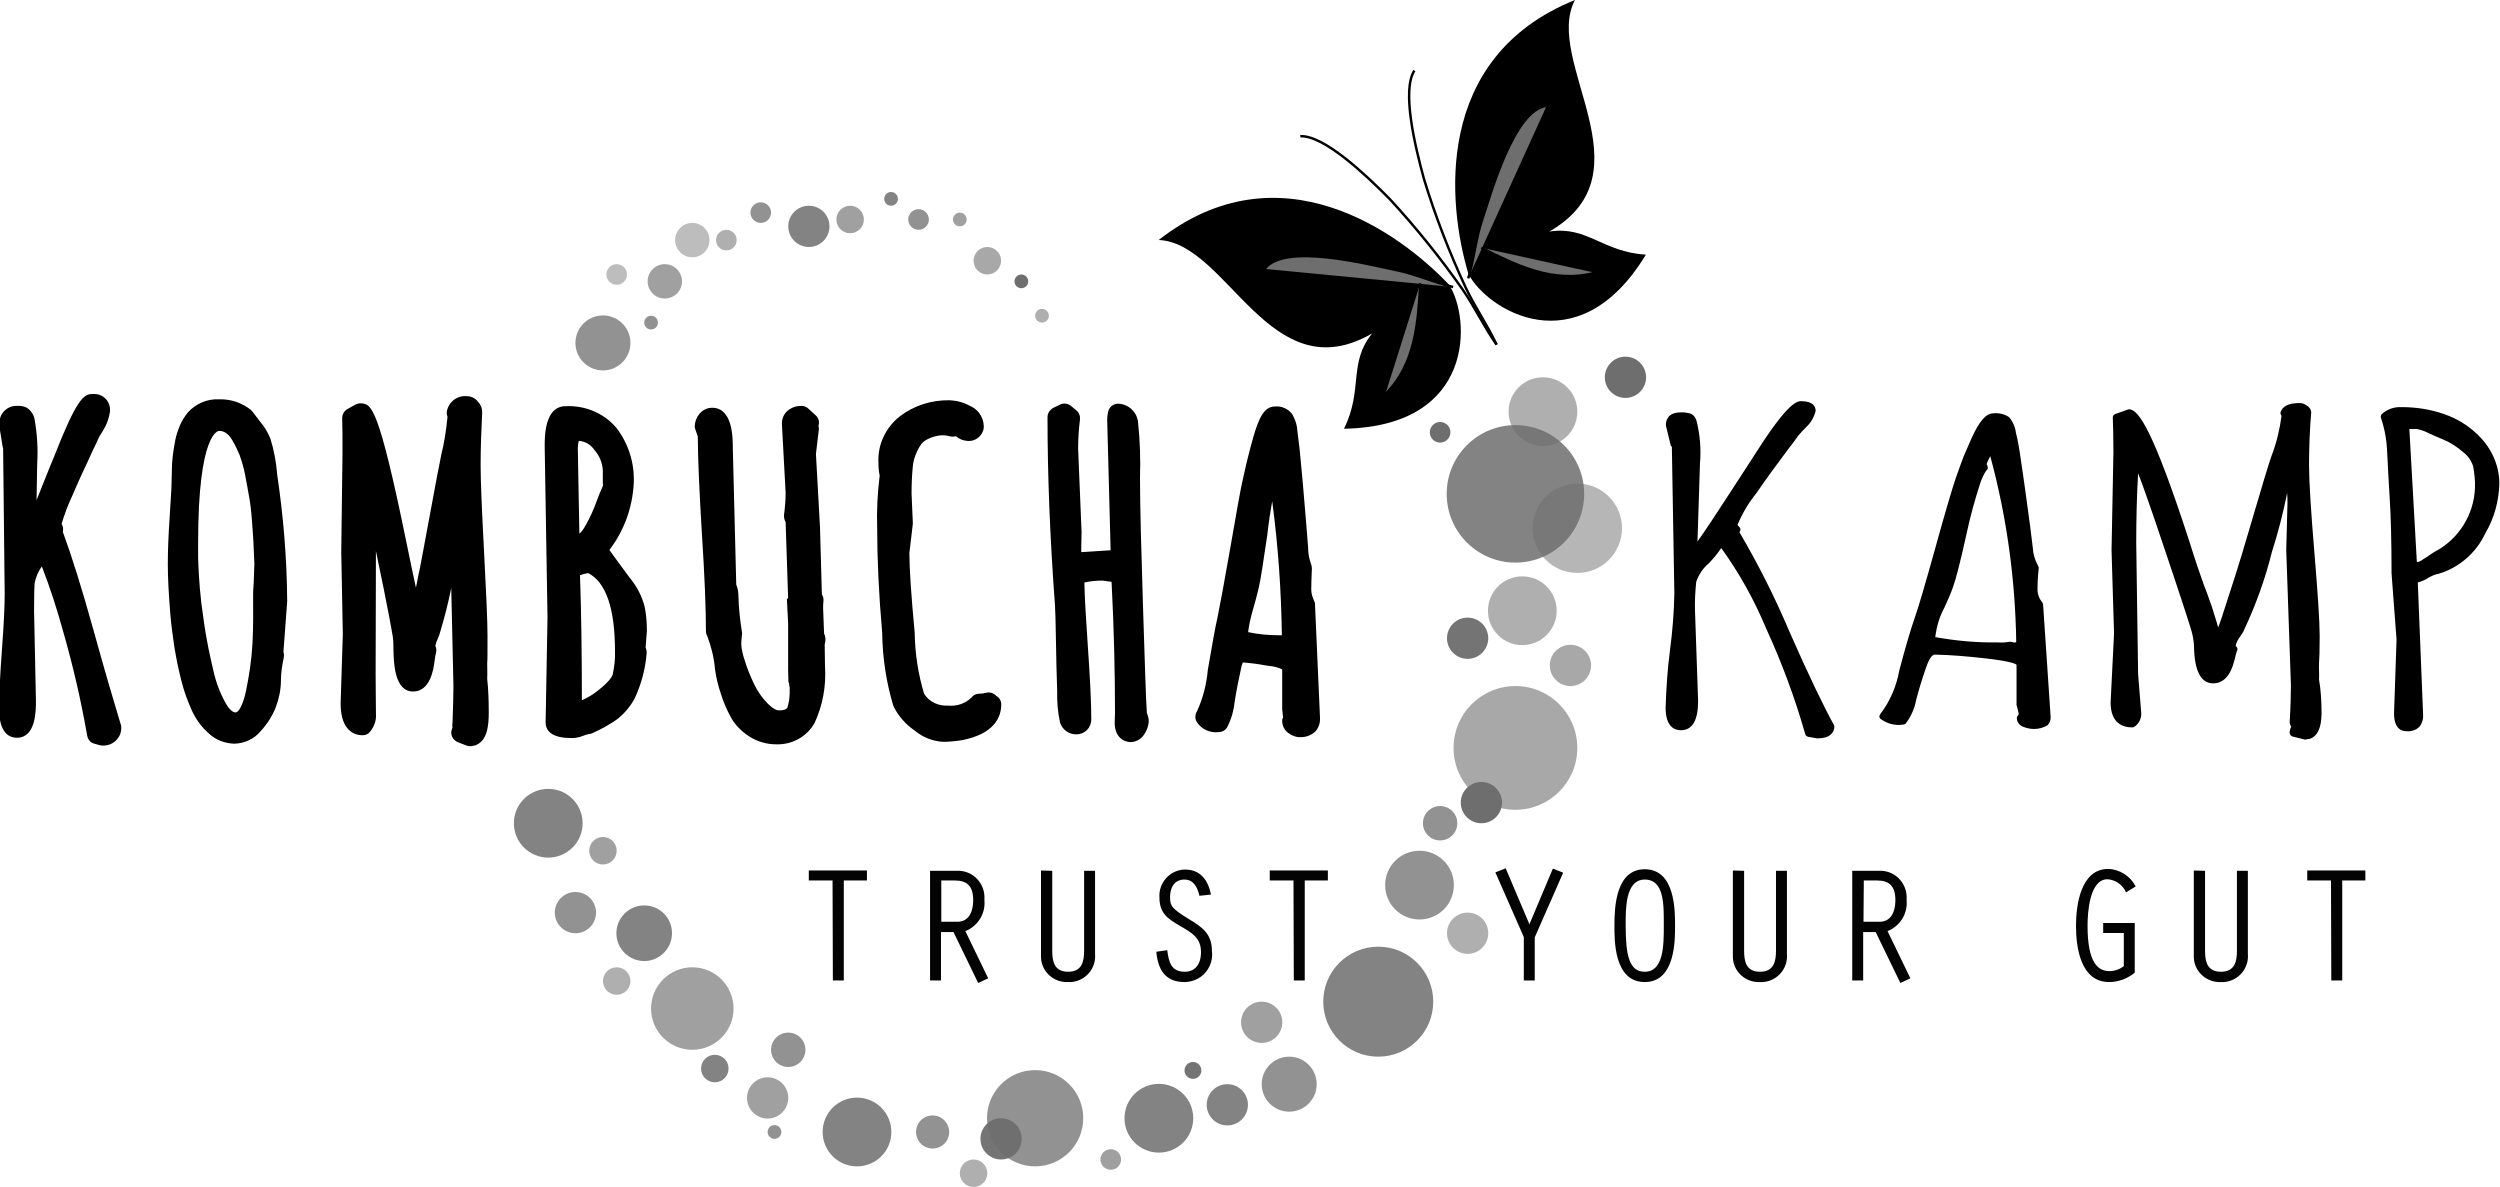 <?xml version="1.0" encoding="utf-8"?>
<!-- Generator: Adobe Illustrator 24.3.0, SVG Export Plug-In . SVG Version: 6.00 Build 0)  -->
<svg version="1.1" id="Layer_1" xmlns="http://www.w3.org/2000/svg" xmlns:xlink="http://www.w3.org/1999/xlink" x="0px" y="0px"
	 viewBox="0 0 800 379.8" style="enable-background:new 0 0 800 379.8;" xml:space="preserve">
<style type="text/css">
	.st0{opacity:0.95;fill-rule:evenodd;clip-rule:evenodd;fill:#6E6E6E;enable-background:new    ;}
	.st1{opacity:0.55;fill:#6E6E6E;enable-background:new    ;}
	.st2{opacity:0.85;fill-rule:evenodd;clip-rule:evenodd;fill:#6E6E6E;enable-background:new    ;}
	.st3{opacity:0.75;fill-rule:evenodd;clip-rule:evenodd;fill:#6E6E6E;enable-background:new    ;}
	.st4{opacity:0.85;fill:#6E6E6E;enable-background:new    ;}
	.st5{opacity:0.95;fill:#6E6E6E;enable-background:new    ;}
	.st6{opacity:0.75;fill:#6E6E6E;enable-background:new    ;}
	.st7{opacity:0.6;fill:#6E6E6E;enable-background:new    ;}
	.st8{opacity:0.65;fill:#6E6E6E;enable-background:new    ;}
	.st9{fill:#6E6E6E;}
	.st10{opacity:0.45;fill:#6E6E6E;enable-background:new    ;}
	.st11{opacity:0.5;fill:#6E6E6E;enable-background:new    ;}
	.st12{fill:#030303;}
	.st13{fill-rule:evenodd;clip-rule:evenodd;}
	.st14{fill:none;stroke:#000000;stroke-width:0.791;stroke-miterlimit:10;}
	.st15{fill-rule:evenodd;clip-rule:evenodd;fill:#6E6E6E;stroke:#000000;stroke-width:0.791;stroke-miterlimit:10;}
</style>
<g transform="translate(-1355 -1401)">
	<g transform="translate(1215.884 1307.02)">
		<g transform="translate(190.856 106.115)">
			<path class="st0" d="M332.7,330.4c0,1.5-1.2,2.7-2.7,2.7c-1.5,0-2.7-1.2-2.7-2.7c0-1.5,1.2-2.7,2.7-2.7l0,0
				C331.5,327.7,332.7,328.9,332.7,330.4z"/>
			<circle class="st1" cx="442" cy="119.6" r="11"/>
			<path class="st2" d="M163.3,286.5c0,4.9-4,8.9-8.9,8.9c-4.9,0-8.9-4-8.9-8.9c0-4.9,4-8.9,8.9-8.9
				C159.3,277.6,163.3,281.5,163.3,286.5L163.3,286.5z"/>
			<path class="st3" d="M252,350.1c0,3-2.4,5.3-5.3,5.3c-3,0-5.3-2.4-5.3-5.3c0-3,2.4-5.3,5.3-5.3C249.6,344.8,252,347.2,252,350.1
				C252,350.1,252,350.1,252,350.1z"/>
			<circle class="st4" cx="433.2" cy="145.9" r="22"/>
			<circle class="st5" cx="417.9" cy="192.1" r="6.6"/>
			<circle class="st4" cx="207.1" cy="60.3" r="6.6"/>
			<circle class="st6" cx="409.1" cy="251.3" r="5.5"/>
			<circle class="st7" cx="450.8" cy="200.8" r="6.6"/>
			<circle class="st8" cx="303.7" cy="358.9" r="3.3"/>
			<circle class="st9" cx="422.3" cy="244.7" r="6.6"/>
			<circle class="st1" cx="259.8" cy="363.3" r="4.4"/>
			<circle class="st8" cx="161" cy="77.9" r="5.5"/>
			<circle class="st4" cx="177" cy="329.8" r="4.4"/>
			<circle class="st10" cx="169.8" cy="64.7" r="5.5"/>
			<circle class="st1" cx="435.4" cy="183.3" r="11"/>
			<circle class="st6" cx="141.2" cy="97.6" r="8.8"/>
			<circle class="st1" cx="281.7" cy="88.9" r="2.2"/>
			<circle class="st6" cx="242.2" cy="58.1" r="3.3"/>
			<circle class="st6" cx="191.7" cy="55.9" r="3.3"/>
			<circle class="st1" cx="180.7" cy="64.7" r="3.3"/>
			<circle class="st10" cx="145.6" cy="75.7" r="3.3"/>
			<circle class="st1" cx="145.6" cy="301.8" r="4.4"/>
			<circle class="st8" cx="141.2" cy="260.1" r="4.4"/>
			<circle class="st5" cx="268.6" cy="352.3" r="6.6"/>
			<circle class="st6" cx="200.5" cy="323.8" r="5.5"/>
			<circle class="st8" cx="193.9" cy="339.2" r="6.6"/>
			<circle class="st8" cx="220.3" cy="58.1" r="4.4"/>
			<circle class="st7" cx="264.2" cy="71.3" r="4.4"/>
			<circle class="st6" cx="360.8" cy="334.8" r="8.8"/>
			<circle class="st6" cx="279.5" cy="345.7" r="15.4"/>
			<circle class="st4" cx="389.3" cy="308.4" r="17.6"/>
			<circle class="st4" cx="222.5" cy="350.1" r="11"/>
			<circle class="st8" cx="169.8" cy="310.6" r="13.2"/>
			<circle class="st7" cx="433.2" cy="227.2" r="19.8"/>
			<circle class="st4" cx="319.1" cy="345.7" r="11"/>
			<circle class="st6" cx="132.4" cy="279.9" r="6.6"/>
			<circle class="st6" cx="402.5" cy="271.1" r="11"/>
			<circle class="st4" cx="123.7" cy="251.3" r="11"/>
			<circle class="st8" cx="352" cy="315" r="6.6"/>
			<circle class="st4" cx="341" cy="341.4" r="6.6"/>
			<circle class="st6" cx="196.1" cy="350.1" r="2.2"/>
			<circle class="st9" cx="275.1" cy="77.9" r="2.2"/>
			<circle class="st9" cx="409.1" cy="126.2" r="3.3"/>
			<circle class="st8" cx="255.4" cy="58.1" r="2.2"/>
			<circle class="st6" cx="156.6" cy="91.1" r="2.2"/>
			<circle class="st4" cx="233.4" cy="51.5" r="2.2"/>
			<circle class="st9" cx="468.4" cy="108.6" r="6.6"/>
			<circle class="st1" cx="417.9" cy="286.5" r="6.6"/>
			<circle class="st11" cx="453" cy="156.9" r="14.3"/>
		</g>
		<g transform="translate(203.333 134.739)">
			<g transform="translate(0 0)">
				<path class="st12" d="M202.2,241h-7.6v-3.2h18.6v3.2h-7.4v32h-3.5L202.2,241z"/>
				<path class="st12" d="M233.4,237.9h9.5c4.7,0.3,8.2,4.4,7.9,9.1c0,0.1,0,0.2,0,0.3c0.4,4.3-2.1,8.3-6.1,9.9l7.3,15.1l-3.2,1.5
					l-7.9-16.3h-4V273h-3.5L233.4,237.9z M237,254.2h5.2c3,0,5-2.3,5-7c0-4.6-2.2-6.2-5.8-6.2H237L237,254.2z"/>
				<path class="st12" d="M272.5,237.9v25.6c0,3.5,0.7,6.7,5.1,6.7c4.4,0,5.1-3.3,5.1-6.7v-25.6h3.5v26.6c0.4,4.6-3,8.6-7.6,9
					c-0.3,0-0.7,0-1.1,0c-4.5,0.2-8.4-3.3-8.6-7.8c0-0.4,0-0.7,0-1.1v-26.8L272.5,237.9z"/>
				<path class="st12" d="M319.6,245.9c-0.6-2.6-1.8-5.2-4.8-5.2c-3.3,0-4.6,2.7-4.6,5.6c0,2.9,0.6,3.7,6.1,7.1
					c4.3,2.6,7.3,4.7,7.3,10.2c0.6,4.8-2.8,9.2-7.6,9.8c-0.4,0.1-0.8,0.1-1.2,0.1c-6.2,0-8.5-4.1-9-9.7l3.5-0.5
					c0.5,3.9,1.3,6.9,5.6,6.9c3,0,5.2-2,5.2-6.3c0-4.6-3-6.2-6.6-8.3c-4.1-2.4-6.7-4.1-6.7-9.2c-0.3-4.6,3.2-8.6,7.8-8.9
					c0.1,0,0.2,0,0.4,0c5,0,7.4,3.5,8.3,8L319.6,245.9z"/>
				<path class="st12" d="M349.7,241h-7.6v-3.2h18.6v3.2h-7.4v32h-3.5L349.7,241z"/>
				<path class="st12" d="M432.7,237.2l3.3,1.3l-9.1,20.7V273h-3.5v-13.9l-9.1-20.7l3.3-1.3l7.6,17.9L432.7,237.2z"/>
				<path class="st12" d="M471.8,255.4c0,4.4,0.2,18.1-9.7,18.1c-9.9,0-9.7-13.5-9.7-18.1c0-5.8,0.4-18,9.7-18
					C471.9,237.4,471.8,250.8,471.8,255.4z M456,255.4c0,9.5,1.1,14.8,6.1,14.8c6.1,0,6.1-8.6,6.1-14.8c0-6.6,0.2-14.7-6.1-14.7
					S456,250.3,456,255.4z"/>
				<path class="st12" d="M493.9,237.9v25.6c0,3.5,0.7,6.7,5.1,6.7s5.1-3.3,5.1-6.7v-25.6h3.5v26.6c0.4,4.6-3,8.6-7.6,9
					c-0.3,0-0.7,0-1.1,0c-4.5,0.2-8.4-3.3-8.6-7.8c0-0.4,0-0.7,0-1.1v-26.8L493.9,237.9z"/>
				<path class="st12" d="M528.5,237.9h9.5c4.7,0.3,8.2,4.4,7.9,9.1c0,0.1,0,0.2,0,0.3c0.4,4.3-2.1,8.3-6.1,9.9l7.3,15.1l-3.2,1.5
					l-7.9-16.3h-4V273h-3.5L528.5,237.9z M532.1,254.2h5.2c3,0,5-2.3,5-7c0-4.6-2.2-6.2-5.8-6.2h-4.3L532.1,254.2z"/>
				<path class="st12" d="M618.9,270.5c-2.3,1.9-5.2,3-8.2,3c-9.1,0-10.6-11-10.6-18c0-6.6,1.5-18.2,10.3-18.2
					c3.7,0.1,7.1,2.3,8.8,5.6l-3.1,1.9c-1-2.4-3.3-4-5.9-4.2c-5.8,0-6.4,10.7-6.4,14.9c0,12.1,3.5,14.5,7,14.5
					c1.7,0,3.3-0.6,4.6-1.6v-10.6h-6.6v-3.2h10.1L618.9,270.5z"/>
				<path class="st12" d="M641.4,237.9v25.6c0,3.5,0.7,6.7,5.1,6.7s5.1-3.3,5.1-6.7v-25.6h3.5v26.6c0.4,4.6-3,8.6-7.6,9
					c-0.3,0-0.7,0-1.1,0c-4.5,0.2-8.4-3.3-8.6-7.8c0-0.4,0-0.7,0-1.1v-26.8L641.4,237.9z"/>
				<path class="st12" d="M681.7,241h-7.6v-3.2h18.6v3.2h-7.4v32h-3.5L681.7,241z"/>
			</g>
		</g>
		<g transform="translate(169.116 114.663)">
			<g transform="translate(70.494 0.291)">
				<path d="M472.1,181.1c-4.6-10.9-10-21.6-16-31.8c0.2-0.2,0.3-0.4,0.3-0.6c0.1-0.3,0-0.7-0.2-0.9l-0.7-0.8c1.5-3.6,3.5-7,6-10.1
					c1.8-2.6,3.4-4.9,4.8-6.8s3.1-4.2,5.1-6.9c2-2.6,3.2-4.2,3.5-4.7c0.8-1,1.7-1.9,2.6-2.8c1.5-1.4,2.5-3.2,3-5.1
					c0-0.1,0-0.2,0-0.2c0-1.1-0.6-3-4.7-3c-1.9,0-5.4,2.1-15.8,18.7c-0.6,0.9-3.1,4.8-8,12.3c-3.7,5.7-6.8,10.4-9.3,13.9l0.8-25
					c0.4-4.6,0-9.2-1.1-13.6c-0.3-1.1-1-2-2.1-2.4c-1-0.2-2-0.4-3-0.3c-4.2,0-4.7,2.7-4.7,3.9c0,0.1,0,0.2,0,0.3l1.5,6.2
					c0,0.2,0.1,0.3,0.2,0.4l0.2,0.2l0.8,46.9c-0.1,6.1-0.6,12.1-1.4,18.2c-0.8,6.1-1.2,12.2-1.4,18.4c0,5.9,2.7,7.2,4.9,7.2
					c3.7,0,5.5-3.2,5.5-9.4l-1-29c-0.1-3,0.1-6.1,0.4-9.1c0.8-2.3,2.1-4.3,3.9-5.8c1.5-1.5,2.9-3.2,4.1-5c5.8,8,10.6,16.7,14.4,25.8
					c5,10.9,9.2,22.2,12.5,33.8c0.1,0.4,0.5,0.7,0.9,0.8l2.9,0.5h0.2c4,0,5.1-1.9,5.3-3.5c0-0.2,0-0.5-0.1-0.7
					C483.2,205.3,478.3,195.2,472.1,181.1z"/>
				<path d="M553.1,171.9c-1-1.2-1.6-2.7-1.6-4.3c0-1.9,0.1-4.1,0.4-6.7c0-0.3,0-0.5-0.2-0.8c-1-1.8-1.6-3.7-1.7-5.8
					c-0.3-2.9-1.1-8.9-2.4-18.3c-0.4-3-0.9-6.2-1.4-9.7c-0.5-3.6-1-6.5-1.6-8.8c-0.2-1.8-1-3.6-2.2-5c-1.5-1-3.3-1.4-5.1-1.2
					c-2.3,0-4.5,2.6-7,8.2c-0.9,2.1-1.7,3.9-2.4,5.5c-0.6,1.6-1.5,4-2.6,7.2c-1.1,3.2-3.3,10.6-6.5,22.2c-3.2,11.5-5.4,19-6.6,22.4
					c-1.2,3.4-2.9,9.1-4.9,16.7c-0.9,5-2.9,9.8-6,13.9c-0.2,0.2-0.3,0.5-0.4,0.8c0,0.3,0.1,0.6,0.3,0.8c2.1,1.6,4.7,2.3,7.3,1.9
					c0.3,0,0.5-0.1,0.8-0.3c1.7-2.2,2.9-4.9,3.4-7.7c1-3.8,2.1-7.3,3.2-10.4c1.3-3.8,2.4-4,2.7-4c5.4,0.1,10.8,0.6,16.2,1.2
					c8,0.9,10,1.8,10,2.1v12.9c0,0.1,0.1,0.2,0.1,0.2l0.6,2.5c0,0.3-0.2,0.5-0.4,0.8c-0.2,0.2-0.2,0.4-0.2,0.7
					c0,1.1,0.8,2.2,1.8,2.6c1.2,0.5,2.4,0.8,3.7,0.8c1.5,0,2.9-0.4,4.2-1.1c0.8-0.7,1.2-1.8,1.1-2.9l-2.4-35.8
					C553.3,172.3,553.2,172,553.1,171.9z M535.5,127.9l-0.3-0.3c0.3-0.9,0.8-1.8,1.2-2.6c0,0.1,0.1,0.3,0.1,0.4
					c5.2,19.3,7.9,39.1,8.2,59.1c-0.2,0.1-0.5,0.2-0.8,0.1l-0.9-0.2c-0.2,0-0.3,0-0.5,0c-1.2,0.2-2.4,0.3-3.6,0.2
					c-6.8,0.1-13.5-0.5-20.1-1.7c0.4-3.3,1.3-6.5,2.9-9.4c1-2.2,2-4.4,2.8-6.7c0.9-2.5,2.3-7.9,4.2-16.5c1.2-5.7,2.7-11.2,4.5-16.7
					c0.5-1.4,1.1-2.8,1.9-4c0.5-0.3,0.7-1,0.3-1.5C535.5,128,535.5,127.9,535.5,127.9L535.5,127.9z"/>
				<path d="M641.6,191.1c0.1-1.1,0.2-4,0.2-8.6s-0.6-13.6-1.7-26.8c-1.1-13.2-1.7-22.5-1.7-27.9s0.2-11,0.7-16.9
					c-0.1-0.9-0.6-1.6-1.4-2.1c-0.7-0.5-1.4-0.8-2.3-0.8c-3.5,0-5.5,1-6.1,2.9c-0.1,0.3,0,0.6,0.1,0.9l0.2,0.3
					c-0.6,4.4-1.6,8.7-3.2,12.8c-1,2.8-2.9,9.2-5.9,19.4c-2.9,10-4.9,16.4-5.7,18.9l-3,9.3c-1.1,3.4-1.8,5.7-2.5,7.3
					c-0.3-1.1-0.6-2.3-1.1-3.7c-0.5-1.6-0.9-3.1-1.4-4.3c-0.4-1.2-1.1-3.2-2.2-6c-1-2.8-2.5-7.1-4.3-12.9
					c-12.1-37.4-16.6-42.7-19.4-42.9c-0.2,0-0.3,0-0.5,0.1l-4,1.4c-0.5,0.2-0.8,0.6-0.8,1.1c0.1,2.5,0.2,6.3,0.2,11.2l-0.6,31.3
					l0.8,26.6l-1.1,22.1c0,6.6,3.8,8,7,8c0.2,0,0.4-0.1,0.6-0.2c1.5-1,2.3-2.7,2.2-4.4l-1-12.5l-0.6-41.9c0-8,0.2-15.5,0.6-22.3
					c1.4,3.5,3.8,10.3,8.1,23.1c7.2,21.4,9.1,27.4,9.3,28.6c0.3,1.4,0.5,2.8,0.5,4.2c0.2,7.5,2.3,11.3,6.1,11.3
					c3.3,0,5.6-2.5,6.8-7.3c0.6-2.5,0.8-3.1,0.9-3.2c0.2-0.4,0.1-0.9-0.2-1.2l-0.3-0.3c0.3-1.2,0.9-2.3,1.6-3.2
					c0.5-0.7,0.9-1.3,1.2-2.1c3.7-7.9,6.7-16.2,8.8-24.7c2-6.2,3.6-12.5,4.9-18.9c0.1,1.3,0.1,2.5,0.1,3.3l-0.4,14.9l1.5,43.3
					c0,2.8-0.1,6.8-0.4,12c0,0.2,0.1,0.5,0.2,0.7l0.3,0.6c-0.3,0.5-0.4,1-0.5,1.6v0.4c0,0.5,0.4,0.9,0.9,1.1l4,1c0.1,0,0.2,0,0.3,0
					c0.4-0.2,0.8-0.2,1.1-0.2c2.6-0.8,3.9-3.6,3.9-8.3c0-3.6-0.2-7.2-0.8-10.7C641.7,194.7,641.5,192.9,641.6,191.1z"/>
				<path d="M691.8,117.6c-2.9-2.7-6.3-4.7-10-6c-4.5-1.6-9.1-2.3-13.9-2.3c-2.3-0.1-4.5,0.7-6.2,2.2c-0.3,0.3-0.4,0.8-0.3,1.2
					c0.9,2.6,1.5,5.4,1.8,8.2c0.1,1.1,0.2,2.6,0.3,4.7c0.1,2.1,0.3,6.3,0.7,12.7c0.4,6.3,0.6,14.4,0.6,24.2l1.6,21.2l-0.8,23.6
					c0,4.9,2.4,5.7,3.8,5.7c1.6,0.2,3.3-0.3,4.4-1.5c0.8-1.1,1.2-2.4,1.1-3.7l-1.7-42.4c1.2-0.3,2.4-0.8,3.4-1.5
					c1.1-0.6,2.2-1.1,3.4-1.3c6.5-2,11.9-6.7,14.8-12.9c2.9-4.9,4.4-10.5,4.5-16.2C699.2,127.4,696.4,121.7,691.8,117.6z
					 M691.5,135.1c-0.3,8.7-5.3,16.6-13.1,20.6c-0.3,0.2-0.8,0.5-1.5,1c-0.7,0.5-1.3,0.9-2,1.3c-0.6,0.5-1.3,0.8-2,0.9l-2.4-42.6
					h2.4c1.4,0.3,2.8,0.8,4.1,1.5c2.6,1.2,4.5,1.9,5.9,2.6c1.7,0.9,3.3,2,4.8,3.3c1.5,1.1,2.6,2.7,3.2,4.5
					C691.3,130.5,691.6,132.8,691.5,135.1z"/>
			</g>
			<path d="M-0.1,180.9c-3.7-13.3-7-23.8-9.8-31.4c0.2-0.8,0.1-1.7-0.3-2.4l-0.1-0.1c0.9-3.1,2.1-6.2,3.5-9.2c1.1-2.6,2.1-4.8,3-6.8
				c0.9-1.9,2-4.2,3.2-6.9c1.3-2.7,2-4.2,2.2-4.7c0-0.1,0.3-0.6,1.5-2.5c1.1-1.8,1.8-3.8,2.1-5.9c0-0.1,0-0.3,0-0.4
				c0.1-2.8-2.1-5.2-5-5.2c-0.2,0-0.4,0-0.6,0c-2.8,0-5,1.4-12.4,20.3c-0.4,0.9-2.1,5.1-5,12.4l-0.5,1.3l0.2-11.7
				c0.3-4.7,0-9.4-0.8-14c-0.2-1.6-1.2-3-2.5-3.9c-1-0.5-2.1-0.7-3.2-0.6c-3-0.1-5.5,2.3-5.6,5.3c0,0.3,0,0.5,0,0.8
				c0,0.2,0,0.3,0,0.5l1,6.2c0,0.3,0.1,0.5,0.2,0.8l0.5,46.6c0,4-0.3,10.1-0.9,18.1c-0.6,8.2-0.9,14.4-0.9,18.5
				c0,7.7,3.1,9.4,5.7,9.4c6.1,0,6.1-8.7,6.1-11.7l-0.6-29c0-5.5,0.1-7.9,0.2-8.9c0.4-1.8,1.1-3.6,2.2-5.1l0.1-0.1
				c2.6,6.7,4.8,13.5,6.7,20.4c3.2,11.1,5.8,22.3,7.8,33.7c0.2,1.3,1.1,2.3,2.3,2.6l1.8,0.5c0.3,0.1,0.6,0.1,0.9,0.1
				c3.1,0.1,5.8-2.3,5.9-5.4c0-0.1,0-0.1,0-0.2c0-0.5,0-0.9-0.2-1.3C6.8,205.1,3.8,195-0.1,180.9z"/>
			<path d="M56.5,119.6c-0.8-1.9-1.9-3.8-3.3-5.4c-1.6-2-2-2.7-2.2-2.9c-0.2-0.3-0.4-0.5-0.7-0.8c-2.9-2.3-6.4-3.5-10.1-3.4
				c-3.8-0.2-7.4,1.3-10,4.1c-1.1,1.3-2,2.8-2.7,4.4c-0.6,1.5-1.1,3-1.4,4.5c-0.3,1.6-0.6,3.3-0.8,4.9c-0.2,1.8-0.3,3.4-0.3,4.7
				c0,1.3-0.1,2.7-0.1,4.3c0,1.6-0.3,5.2-0.6,10.7c-0.4,5.7-0.6,10.8-0.6,15.2c0,4.4,0.3,9.8,0.8,15.9c0.3,3.6,0.8,7.2,1.3,10.6
				c0.6,3.6,1.3,7.1,2.2,10.6c0.8,3.3,2,6.6,3.4,9.7c1.3,2.8,3.1,5.3,5.4,7.3c2.2,2.1,5.1,3.2,8.2,3.3c3.3-0.1,6.3-1.5,8.4-4
				c2.1-2.3,3.8-4.9,4.9-7.8c1-2.7,1.6-5.6,1.6-8.5c0-2.4,0.4-4.9,0.9-7.2c0.1-0.6,0.1-1.3-0.1-1.9l1.2-16.1c0-0.1,0-0.2,0-0.2
				c-0.1-13.5-1.2-27-3.2-40.4C58.4,127.3,57.7,123.4,56.5,119.6z M45.4,207.3c-1.3,0-2.6-1.9-3.2-3c-1.8-3.2-3.1-6.7-3.9-10.3
				c-1-4.3-2.3-9.9-3.2-16.8c-1-6.4-1.5-12.8-1.7-19.2v-5.1c0-35.3,6.5-35.7,6.7-35.7c1,0,2.7,0.3,4.3,3.1c0.9,1.5,1.6,3.1,2.3,4.7
				c0.7,2,1.3,4,1.7,6.1c0.5,2.5,0.9,4.9,1.3,7.1c0.4,2.2,0.7,4.6,0.9,7.4s0.4,5.3,0.5,7.3c0.1,2,0.2,4.2,0.3,6.8l-0.2,5.6
				c0,1.1-0.2,2.5-0.2,4.1v3.2c0,1.9,0.1,6.1-0.2,12.6c-0.3,5.3-1.1,10.6-2.2,15.8C47.6,205.2,46.3,207.3,45.4,207.3L45.4,207.3z"/>
			<path d="M125.9,191.5c0.1-0.8,0.1-2.5,0.1-8.7c0-4.6-0.4-13.6-1.1-26.9c-0.7-13.1-1.1-22.5-1.1-27.8c0-5.3,0.2-11,0.5-16.9
				c0-1.3-0.5-2.5-1.4-3.4c-0.9-1.1-2.1-1.7-3.5-1.7c-3.1-0.3-5.8,1.8-6.4,4.8c-0.1,0.6,0,1.2,0.2,1.8c-0.4,4.1-1,8.2-2,12.2
				c-0.6,2.8-1.8,9.2-3.7,19.5c-1.9,10.1-3,16.4-3.6,18.9l-0.8,4.1l-0.3-1.4c-0.6-2.7-1.5-7.1-2.7-12.9c-9-44.1-11.3-44.4-14.4-44.7
				c-0.7-0.1-1.4,0.1-2,0.4l-2.5,1.4c-1.1,0.6-1.7,1.8-1.7,3c0.1,2.5,0.1,6.3,0.1,11.2l-0.4,31.4l0.5,26.5l-0.7,22.1
				c0,9.2,4.9,10.2,7,10.2c0.9,0,1.7-0.3,2.3-1c1.4-1.6,2.2-3.8,2-5.9l-0.1-12.4l0.1-41.8v-0.1c0,0.4-0.3,0.8-0.2,1.3
				c4.5,21.4,5.4,27.3,5.6,28.4c0.2,1.3,0.2,2.6,0.2,4c0.1,4,0.2,13.5,6.3,13.5c5.4,0,6.5-7,6.8-9.3c0.2-1.7,0.4-2.7,0.5-3
				c0.2-0.8,0.2-1.6-0.2-2.3c0.2-0.8,0.4-1.5,0.8-2.3c0.3-0.7,0.6-1.5,0.8-2.3c1.3-4.3,2.5-9,3.5-13.9l0.7,31.3
				c0,2.7-0.1,6.7-0.3,11.9c-0.1,0.5-0.1,1,0,1.4c-0.2,0.5-0.3,0.9-0.4,1.4v0.4c0.1,1.4,1,2.5,2.3,3l2.6,1c0.4,0.2,0.9,0.2,1.3,0.2
				c0.4,0,0.7-0.1,1.1-0.2c0.3,0,0.6-0.1,0.9-0.3c3.4-1.6,3.8-6.3,3.8-10.2c0-3.6-0.1-7.3-0.5-10.9
				C126,194.9,125.9,193.2,125.9,191.5z"/>
			<path d="M171.5,164.2l-3.6-4.9c-1-1.4-2-2.7-2.9-4c4.7-6.1,7.4-13.6,7.8-21.3c0.3-6.3-1.6-12.6-5.5-17.7c-4-4.8-10.1-7.3-16.3-7
				c-6.7,0-6.7,9.6-6.7,12.8l0.9,54.8l-0.6,33.5c0,3.4,2.8,5.1,8.4,5.1c1.3,0,2.6-0.3,3.8-0.8c0.5-0.2,1.1-0.4,1.7-0.5
				c0.4,0,0.7-0.1,1.1-0.3c2.7-1.2,5.3-2.6,7.7-4.3c2.4-1.8,4.4-4.2,5.8-6.8c2.1-4.5,3.4-9.3,3.8-14.2c0.1-0.5,0-1-0.1-1.5
				c-0.1-0.2-0.2-0.5-0.2-0.6l0.4-5.3c0-0.1,0-0.2,0-0.2c0-2.5-0.2-5-0.7-7.5C175.4,170.1,173.8,166.9,171.5,164.2z M163,134.3
				c0,0.8-1,2.3-2,5.2c-1,2.8-2.2,5.5-3.7,8.1c-0.5,0.9-1.1,1.8-1.9,2.5l-0.5-27.3c0-0.8,0.1-1.6,0.3-2.4c2,0.1,3.9,1.2,5,2.9
				c1.6,1.8,2.6,4.1,2.7,6.6V134.3z M156.2,163.2c0.7-0.2,1.3-0.4,2-0.5c5.7,2.9,8.6,11.3,8.6,25c0.1,2.4-0.2,4.9-0.7,7.3
				c-0.1,0.6-0.9,2.3-4.9,5.4c-1.5,1.2-3.2,2.2-5,3c0-15.1-0.2-28.5-0.6-40L156.2,163.2z"/>
			<path d="M233.7,182l-0.3-8c0-0.8,0-1.5,0.1-2.3c0.1-0.8-0.1-1.5-0.5-2.2l-0.6-21.5l-1.3-23.4l0.9-7.6c0.1-0.5,0-0.9-0.1-1.4
				c0.4-1.2,0.1-2.5-0.9-3.4l-2.3-2.1c-0.6-0.6-1.4-0.9-2.3-0.9c-1.3,0-2.5,0.3-3.6,1c-1.6,0.9-2.6,2.7-2.6,4.6l1.2,22.2
				c0,2.3-0.2,4.7-0.5,7c-0.1,0.8,0.1,1.7,0.5,2.4l0.8,24.3c0,0.1-0.4,0.2-0.4,0.3l0.4,7.7v14.7l0.1,4.2c0,0.1,0.2,0.2,0.2,0.3
				c0,0.5,0.1,0.9,0.2,1.4c0,0.6,0,1.3,0,1.9c-0.1,1.1-0.1,1.9-0.2,2.3c-0.1,0.6-0.3,1.2-0.4,1.8c-0.1,0.4-0.2,0.6-0.2,0.6
				c-0.3,0.2-0.5,0.4-0.8,0.5c-0.7,0.2-1.5,0.3-2.2,0.2c-0.1,0-1.1-0.1-3.1-2c-1.8-1.8-3.3-3.9-4.4-6.2c-1.2-2.5-2.3-5.1-3.1-7.8
				c-0.6-1.7-1-3.4-1.1-5.1c0-0.9,0.1-1.9,0.2-2.8c0.1-0.4,0.1-0.8,0-1.3c-0.6-3.7-1-7.4-1.1-11.2c0-1.3-0.2-2.6-0.7-3.8l-1.1-43.7
				c0-3.2,0-12.9-6.6-12.9c-1.7,0-3.2,0.8-4.2,2.1c-0.9,1.1-1.3,2.4-1.4,3.8c0,0.3,0.1,0.7,0.2,1l0.8,2.3c0,7,0.5,17.5,1.3,31
				c0.9,13.8,1.3,24.3,1.3,31.2c0,0.5,0.1,1.1,0.4,1.6c1.3,3.4,2.2,7,2.5,10.7c0.4,2.7,1,5.3,1.9,7.9c0.8,2.6,1.9,5.1,3.2,7.5
				c1.4,2.5,3.4,4.5,5.9,6.1c2.5,1.6,5.5,2.5,8.5,2.5c5.1,0.2,9.9-2.4,12.4-6.9c2.6-5.7,3.7-11.8,3.3-18l-0.1-7.1
				C234.3,184.2,234.2,183,233.7,182z"/>
			<path d="M288.8,202c-0.8-0.9-2.1-1.3-3.2-1c-0.7,0.2-1.5,0.3-2.2,0.3c-1,0-1.9,0.4-2.5,1.2c-2,2-4.8,2.9-7.6,2.6
				c-3,0.2-6-1.2-7.6-3.8c-1.9-6.3-2.9-12.9-3-19.5c-1.1-11.8-1.7-20.4-1.7-25.5l1.1-9.3c0-0.2,0-0.4,0-0.5l-0.4-9.2
				c0-2.9,0.1-5.8,0.4-8.7c0.1-1.2,0.4-2.4,0.8-3.5c0.4-1,0.8-2,1.4-2.9c0.4-0.7,1-1.4,1.6-1.8c0.9-0.6,1.8-1,2.8-1.3
				c1-0.3,2-0.5,3-0.5c0.7,0,1.4,0.1,2.1,0.3c0.7,0.2,1.4,0.2,2.1,0h0l0,0c1,0.9,2.3,1.4,3.6,1.5c2.6,0.3,5-1.6,5.3-4.2
				c0-0.2,0-0.4,0-0.6c-0.1-2.8-1.8-5.3-4.4-6.4c-2-1.1-4.2-1.7-6.5-1.8c-5.7-0.1-11.3,1.6-15.9,5.1c-4.6,3.6-7.2,9.1-6.9,14.9
				c0,1.4,0.1,2.8,0.4,4.1c-0.7,5.6-1,11.3-0.8,17c0,9.6,0.5,20.8,1.6,33.3c0.1,8,1.3,15.9,3.6,23.5c1.6,3.2,3.9,5.8,6.8,7.8
				c2.5,2.1,5.7,3.4,9,3.6c2,0,4-0.2,6-0.5c10.5-2,12.7-7.4,12.7-11.5c0-0.8-0.3-1.6-0.9-2.2L288.8,202z"/>
			<path d="M335.8,174.7c-0.6-19.1-1-33.4-1-42.5c0.2-5.8,0-11.7-0.6-17.5c-0.2-3.4-3-6.1-6.4-6.2c-1.6,0-2.9,1.1-3.2,2.6
				c-0.2,0.8-0.3,1.7-0.3,2.5l1.1,41.8l-9.4,0.6c0-0.3,0-0.7,0-1.1l0.1-5.4l-1.1-26.6c0-3.1,0.2-6.3,0.6-9.4
				c0.1-1.1-0.3-2.2-1.2-2.9l-1.7-1.4c-1-0.8-2.4-1-3.5-0.4l-2.1,1c-1.1,0.6-1.9,1.7-1.9,3c0,18.6,0.8,38.9,2.4,60.3
				c0.1,1.5,0.2,5.2,0.3,11c0.1,5.7,0.2,11.3,0.4,16.4c-0.1,3.3,0.2,6.7,0.9,10c0.7,2.3,2.9,3.9,5.3,3.8c2.6,0,4.7-2.1,4.7-4.7
				c0-0.2,0-0.4,0-0.6c0-5.1-0.4-12.9-1.1-23c-0.6-8.6-1-15.4-1.1-20.3c1.9-0.4,3.9-0.6,5.8-0.6l2.9,0.4c0.8,15.4,1.1,29.5,1.1,41.9
				l-0.1,3.2c0,4.5,2.8,6.2,5.2,6.2c1.9-0.1,3.6-1.2,4.5-2.9c0.7-1.1,1.1-2.4,1.2-3.7c0-0.9-0.2-1.8-0.6-2.7
				C336.7,203.7,336.4,192.9,335.8,174.7z"/>
			<path d="M390.8,172.7c0-0.5-0.2-1-0.4-1.4c-0.5-1.1-0.8-2.2-0.8-3.4c0-1.8,0.1-4.1,0.2-6.6c0-0.6-0.1-1.1-0.3-1.6
				c-0.6-1.6-0.9-3.4-0.9-5.1c-0.2-2.9-0.7-8.9-1.5-18.3c-0.3-3-0.5-6.2-0.9-9.8c-0.3-3.6-0.7-6.6-1-8.9c-0.1-2.1-0.7-4.1-1.8-5.9
				c-1.3-1.6-3.3-2.5-5.4-2.3c-3.5,0-5.2,3.7-7,10c-0.6,2.1-1.1,4-1.5,5.6c-0.4,1.6-1,4-1.7,7.3c-0.8,3.3-2.1,10.8-4.1,22.3
				c-2,11.5-3.4,18.9-4.1,22.3c-0.8,3.5-1.8,9.2-3.1,16.8c-0.4,4.5-1.5,8.9-3.4,13.1c-0.7,1.1-0.8,2.5-0.1,3.6
				c1.5,2.3,4.2,3.5,6.9,3.2c1.1,0,2.1-0.5,2.7-1.4c1.4-2.6,2.2-5.5,2.5-8.4c0.6-3.8,1.3-7.2,2-10.4c0.1-0.7,0.3-1.4,0.6-2.1
				c2.8,0.2,5.5,0.6,8.3,1.1c1.5,0.1,2.9,0.5,4.3,1.1v11.8c0,0.2,0,0.8,0,1l0.3,2.7l0,0c-0.2,0-0.3,0.5-0.3,1c0,1.5,0.7,3,2,3.9
				c1.2,0.9,2.6,1.4,4.1,1.3c1.7,0,3.4-0.7,4.6-1.9c1-1.2,1.5-2.7,1.4-4.3L390.8,172.7z M377.1,139.7c1.9,14.2,2.9,28.6,3.1,42.9
				c-0.2,0-0.5,0-0.9,0c-3.3,0-6.7-0.3-9.9-1c0.3-2.5,0.9-5,1.6-7.4c0.6-2,1.2-4.3,1.8-6.8c0.6-2.5,1.4-8,2.7-16.6
				C376,146.2,376.6,142.5,377.1,139.7L377.1,139.7z"/>
		</g>
		<g transform="translate(218.099 97.98)">
			<g transform="translate(0 0)">
				<path class="st13" d="M390.9,83.6c-6.6-22-11.5-69.2,34.1-87.6c-10.3,19.6,24.6,55.2-8.2,74.1c12.1-1.9,16.9,6.5,30.9,7.4
					C425.7,113.7,396.5,94.8,390.9,83.6z"/>
				<path class="st13" d="M384.7,87.1c-15.8-16.7-54.2-44.6-92.9-14.3c22.1,0.9,35.5,48.9,68.3,29.9c-7.7,9.5-2.8,17.9-9,30.5
					C393.4,132.4,391.6,97.6,384.7,87.1z"/>
			</g>
			<g transform="translate(4.517 2.981)">
				<path class="st14" d="M395.4,103.3c-2.8-6.1-6.9-11.9-9.9-18.3c-5.2-11.2-9.7-22.8-13.3-34.6c-2.9-10.6-7.2-28.4-3.1-34.8"/>
				<g transform="translate(8.626 1.501)">
					<path class="st15" d="M377.7,80.6c1.9-6,2.4-12.8,4.5-18.9c2.7-8.1,10.2-35.2,20.6-36.3"/>
					<path class="st15" d="M381.9,70.8c10.9,5.5,23,11.6,36.4,8"/>
				</g>
				<path class="st14" d="M395.4,103.3c-3.9-5.5-6.9-11.9-10.9-17.7c-7.1-10.1-14.9-19.8-23.3-28.9c-7.7-7.8-21-20.4-28.6-20.1"/>
				<g transform="translate(0 7.863)">
					<path class="st15" d="M381.5,77c-6.1-1.4-12.3-4.3-18.6-5.5c-8.3-1.7-35.5-8.8-41.7-0.3"/>
					<path class="st15" d="M371,75.8c-0.7,12.2-1.4,25.8-11.2,35.5"/>
				</g>
			</g>
		</g>
	</g>
</g>
</svg>
